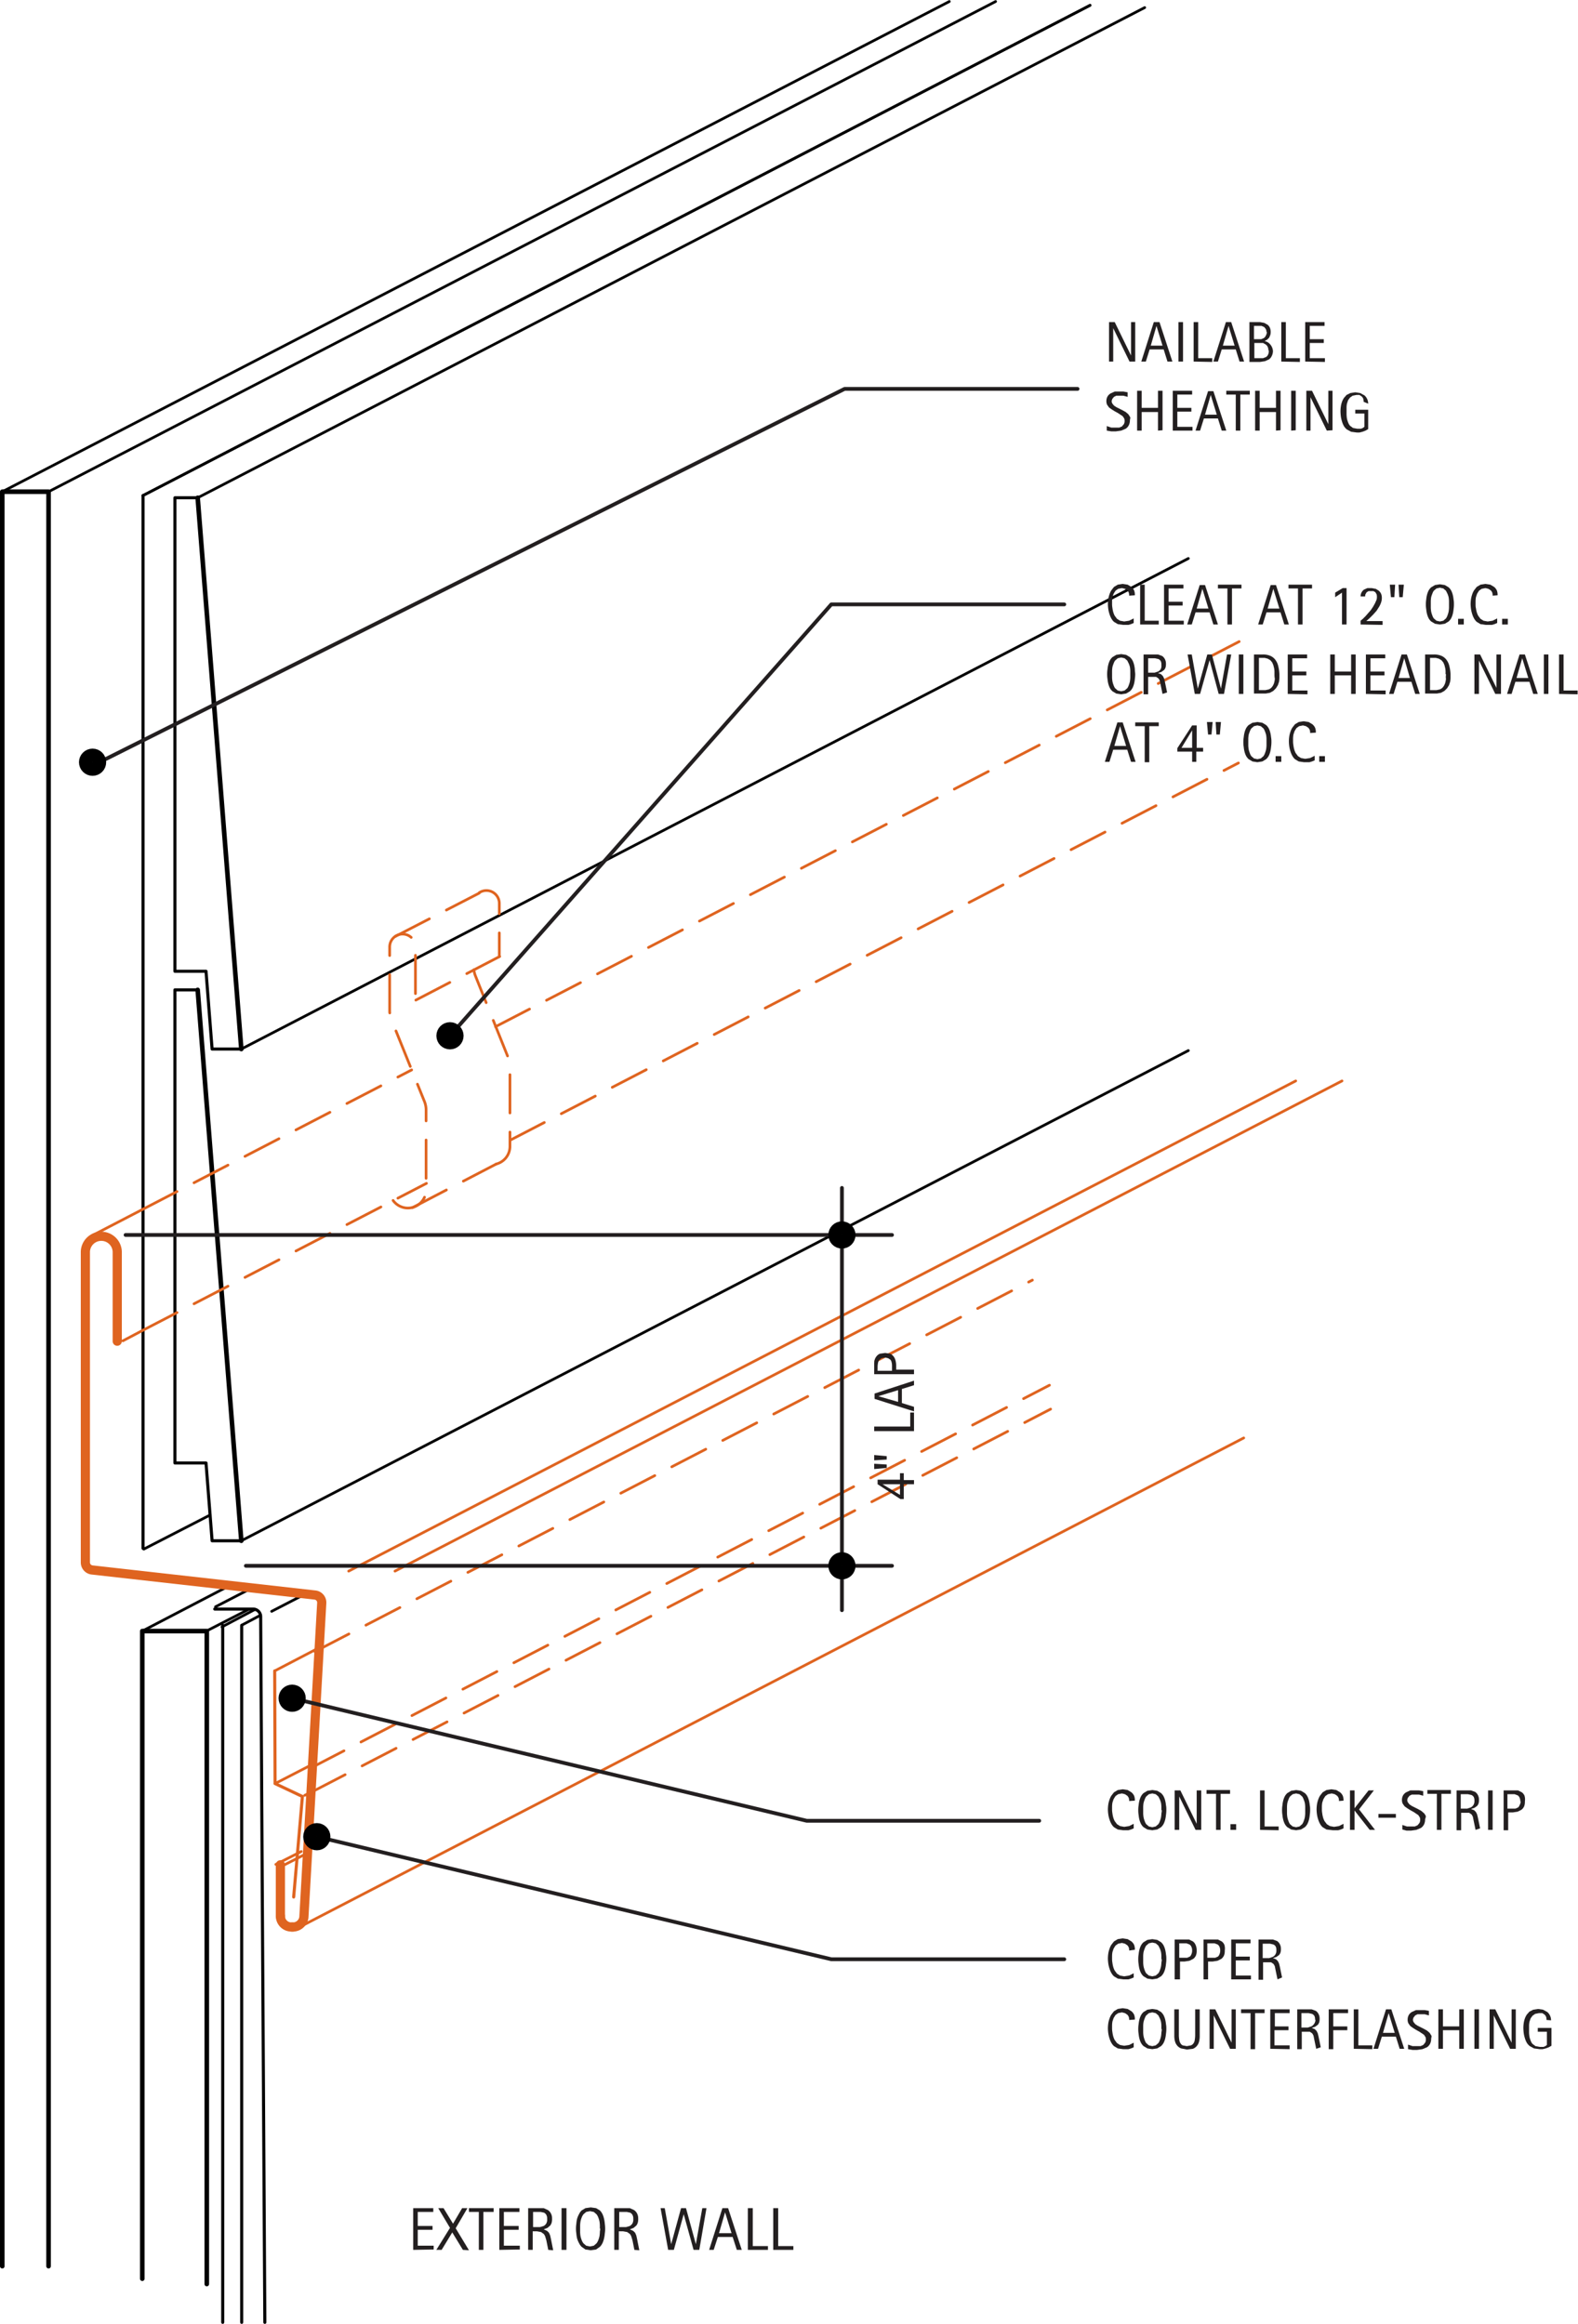 <svg xmlns="http://www.w3.org/2000/svg" viewBox="0 0 415.9 612.5"><defs><style>.\32 46dc489-fe4c-46b2-ac6d-80282bc48c16,.\33 074a427-fd9e-4e32-8ce5-15192bab500a,.\34 c339e20-aaf9-4188-b00e-02a5943ce301,.\34 efe7978-b053-4296-a97d-a6781bba81ab,.\35 b3abaf0-b564-4e33-ae74-bc5a5b73bfc6,.\36 cd4d017-7685-42ee-b84a-f5752926a9af,.\38 c2beb89-b235-4615-b2d3-731267205c30,.c8bf113d-b87b-4b56-a2a5-7b246b5530bc,.fd7f48c2-91b9-42e4-a30b-6ab5aeec8f89{fill:none;stroke-linecap:round;stroke-linejoin:round;}.\32 46dc489-fe4c-46b2-ac6d-80282bc48c16,.\36 cd4d017-7685-42ee-b84a-f5752926a9af,.c8bf113d-b87b-4b56-a2a5-7b246b5530bc,.fd7f48c2-91b9-42e4-a30b-6ab5aeec8f89{stroke:#000;}.fd7f48c2-91b9-42e4-a30b-6ab5aeec8f89{stroke-width:1.21px;}.\34 efe7978-b053-4296-a97d-a6781bba81ab,.c8bf113d-b87b-4b56-a2a5-7b246b5530bc{stroke-width:0.81px;}.\33 074a427-fd9e-4e32-8ce5-15192bab500a,.\35 b3abaf0-b564-4e33-ae74-bc5a5b73bfc6,.\36 cd4d017-7685-42ee-b84a-f5752926a9af{stroke-width:0.71px;}.\33 074a427-fd9e-4e32-8ce5-15192bab500a,.\34 efe7978-b053-4296-a97d-a6781bba81ab,.\35 b3abaf0-b564-4e33-ae74-bc5a5b73bfc6,.\38 c2beb89-b235-4615-b2d3-731267205c30{stroke:#df6420;}.\33 074a427-fd9e-4e32-8ce5-15192bab500a{stroke-dasharray:10.09 5.04;}.\38 c2beb89-b235-4615-b2d3-731267205c30{stroke-width:2.42px;}.\34 c339e20-aaf9-4188-b00e-02a5943ce301{stroke:#231f20;}.f99e6b7f-6ecf-4371-b50d-a5eb60f2ac86{fill:#231f20;}.\32 46dc489-fe4c-46b2-ac6d-80282bc48c16{stroke-width:3.57px;}</style></defs><title>flashing-counter.A.typical-methods-3</title><g id="37df1472-22e1-4842-a55d-2b65b707a942" data-name="BASE-OTHER"><g id="97e52152-76e0-498f-b4f4-a7883040c52f" data-name="LWPOLYLINE"><line class="fd7f48c2-91b9-42e4-a30b-6ab5aeec8f89" x1="63.6" y1="276.5" x2="52.1" y2="131.2"/></g><g id="c519c5b2-f571-4cf1-93b5-45d1c5acf403" data-name="LWPOLYLINE"><line class="fd7f48c2-91b9-42e4-a30b-6ab5aeec8f89" x1="63.6" y1="406.1" x2="52.1" y2="260.9"/></g><g id="8791f0fc-960c-4d9f-9625-596b79fdf7ed" data-name="LWPOLYLINE"><line class="c8bf113d-b87b-4b56-a2a5-7b246b5530bc" x1="37.7" y1="130.6" x2="37.7" y2="408.1"/></g><g id="d142c02d-b66f-42ff-8847-36e482e44eca" data-name="LWPOLYLINE"><path class="c8bf113d-b87b-4b56-a2a5-7b246b5530bc" d="M225,423.9h10.1a2,2,0,0,1,2,2l1.1,186" transform="translate(-168.4 0.2)"/></g><g id="86b13971-39ce-4d6d-8adc-b21ec5cab86f" data-name="LWPOLYLINE"><line class="c8bf113d-b87b-4b56-a2a5-7b246b5530bc" x1="63.7" y1="428.4" x2="63.7" y2="612.1"/></g><g id="97dce425-8b09-4c6b-8632-78b87fec2d60" data-name="LWPOLYLINE"><line class="c8bf113d-b87b-4b56-a2a5-7b246b5530bc" x1="58.7" y1="428.4" x2="58.7" y2="612.1"/></g><g id="f305923a-ecc4-4636-86ee-bef033106130" data-name="LWPOLYLINE"><polyline class="fd7f48c2-91b9-42e4-a30b-6ab5aeec8f89" points="54.5 602 54.5 429.9 37.5 429.9 37.5 600.6"/></g><g id="0d72bfbe-ae6f-4cfd-831e-5bdaec06d4a0" data-name="LWPOLYLINE"><polyline class="fd7f48c2-91b9-42e4-a30b-6ab5aeec8f89" points="12.8 597.3 12.8 129.6 0.6 129.6 0.6 597.3"/></g><g id="9647fa95-df49-4256-acc8-1df4c14ac995" data-name="LWPOLYLINE"><polyline class="c8bf113d-b87b-4b56-a2a5-7b246b5530bc" points="52.1 131.2 46.1 131.2 46.1 256 54.3 256 55.9 276.5 63.6 276.5"/></g><g id="4031a3fc-9cff-4c32-898c-0227a8130b90" data-name="LWPOLYLINE"><polyline class="c8bf113d-b87b-4b56-a2a5-7b246b5530bc" points="52.1 260.9 46.1 260.9 46.1 385.6 54.3 385.6 55.9 406.1 63.6 406.1"/></g></g><g id="8036f2c7-25f0-40c9-9672-7c08d7654c1f" data-name="AXON-OTHER"><g id="7ae1022a-9417-47a8-b355-33251fab6dc3" data-name="LINE"><line class="6cd4d017-7685-42ee-b84a-f5752926a9af" x1="12.8" y1="129.6" x2="262.4" y2="0.4"/></g><g id="6060ab52-bb5b-421d-b40f-b179862c5c66" data-name="LINE"><line class="6cd4d017-7685-42ee-b84a-f5752926a9af" x1="37.7" y1="130.6" x2="287.3" y2="1.4"/></g><g id="e897b112-646d-49d8-a0a6-f5d3a4eaa635" data-name="LINE"><line class="6cd4d017-7685-42ee-b84a-f5752926a9af" x1="52.1" y1="131.2" x2="301.7" y2="2"/></g><g id="8c41f2d4-6f3f-4229-a225-38cc1ce7fa42" data-name="LINE"><line class="6cd4d017-7685-42ee-b84a-f5752926a9af" x1="37.7" y1="130.6" x2="287.3" y2="1.4"/></g><g id="56f8cc7f-61ed-4ba7-8f03-31d583e445ef" data-name="LINE"><line class="6cd4d017-7685-42ee-b84a-f5752926a9af" x1="63.6" y1="276.5" x2="313.2" y2="147.2"/></g><g id="2e069be3-14b5-446b-ae88-0534e2e164bd" data-name="LINE"><line class="6cd4d017-7685-42ee-b84a-f5752926a9af" x1="63.6" y1="406.1" x2="313.2" y2="276.9"/></g><g id="f9042960-d6c1-42f7-b5a9-bdc7d69da076" data-name="LINE"><line class="6cd4d017-7685-42ee-b84a-f5752926a9af" x1="54.4" y1="429.9" x2="65.5" y2="424.2"/></g><g id="007fe704-1f2c-45b2-b8b2-fff296055ba9" data-name="LINE"><line class="6cd4d017-7685-42ee-b84a-f5752926a9af" x1="37.5" y1="429.9" x2="61.3" y2="417.5"/></g><g id="53b24621-1513-48b2-ac38-e11a2d1e6db8" data-name="LINE"><line class="6cd4d017-7685-42ee-b84a-f5752926a9af" x1="58.5" y1="428.8" x2="67.2" y2="424.2"/></g><g id="1ab12c9d-3466-49a3-ad92-6ecd0bcca5a2" data-name="LINE"><line class="6cd4d017-7685-42ee-b84a-f5752926a9af" x1="63.8" y1="428.3" x2="68.7" y2="425.7"/></g><g id="5f7d0262-5941-4e72-af2e-6c705153a91c" data-name="LINE"><line class="6cd4d017-7685-42ee-b84a-f5752926a9af" x1="71.6" y1="424.7" x2="80.5" y2="420.1"/></g><g id="85099de7-712c-4ff0-8706-e195f885a815" data-name="LINE"><line class="6cd4d017-7685-42ee-b84a-f5752926a9af" x1="37.9" y1="408.3" x2="55.4" y2="399.3"/></g><g id="bd17d046-f080-428c-ad15-a6b3f811317c" data-name="LINE"><line class="6cd4d017-7685-42ee-b84a-f5752926a9af" x1="56.8" y1="423.5" x2="65.7" y2="418.9"/></g><g id="896e8091-af74-45d7-9f14-b3800cf37e12" data-name="LINE"><line class="6cd4d017-7685-42ee-b84a-f5752926a9af" x1="0.6" y1="129.6" x2="250.2" y2="0.4"/></g></g><g id="6f2b27d7-2bda-47a8-923a-23f62f10d191" data-name="AXON-COPPER"><g id="fa640159-6c34-48d2-84c7-1e0d42861acc" data-name="LINE"><line class="5b3abaf0-b564-4e33-ae74-bc5a5b73bfc6" x1="24.4" y1="325.6" x2="37.7" y2="318.7"/></g><g id="f7a8124c-f66d-40dd-b602-79e9967b36fa" data-name="LINE"><line class="5b3abaf0-b564-4e33-ae74-bc5a5b73bfc6" x1="91.9" y1="414.1" x2="341.5" y2="284.9"/></g><g id="e87d4c67-c3ca-494a-a362-7227ac486c40" data-name="LINE"><line class="5b3abaf0-b564-4e33-ae74-bc5a5b73bfc6" x1="104.1" y1="414.1" x2="353.7" y2="284.9"/></g><g id="6b96ddd9-e82c-4b0c-a105-d8dcb017252f" data-name="LINE"><line class="5b3abaf0-b564-4e33-ae74-bc5a5b73bfc6" x1="78.2" y1="508.3" x2="327.8" y2="379"/></g><g id="b1a5f86f-d8e1-426b-9cd1-8eb3b057c4f9" data-name="LINE"><line class="5b3abaf0-b564-4e33-ae74-bc5a5b73bfc6" x1="72.7" y1="491.4" x2="79.4" y2="488"/></g><g id="3ad8620b-7179-4f9b-8daf-e6f84b68fb6e" data-name="LINE"><line class="5b3abaf0-b564-4e33-ae74-bc5a5b73bfc6" x1="32.4" y1="353.4" x2="37.7" y2="350.6"/></g><g id="ec61ee50-023e-4e8e-8651-25dbc36a99da" data-name="LINE"><line class="5b3abaf0-b564-4e33-ae74-bc5a5b73bfc6" x1="75" y1="491.5" x2="80.3" y2="488.8"/></g><g id="78d4fe42-b219-4935-ae32-603e4379d1c8" data-name="LINE"><line class="3074a427-fd9e-4e32-8ce5-15192bab500a" x1="37.7" y1="318.7" x2="108.5" y2="282"/></g><g id="e29f4dd5-1cef-4ced-ad3f-65a8346acb87" data-name="LINE"><line class="3074a427-fd9e-4e32-8ce5-15192bab500a" x1="37.7" y1="350.6" x2="112.4" y2="311.9"/></g><g id="a79c8be9-24c2-4834-b42a-307a1e380dcd" data-name="LINE"><line class="3074a427-fd9e-4e32-8ce5-15192bab500a" x1="109.6" y1="263.6" x2="131.7" y2="252.1"/></g><g id="333862a2-3456-4e30-b0bb-2794f6770be3" data-name="LINE"><line class="3074a427-fd9e-4e32-8ce5-15192bab500a" x1="108.7" y1="318.3" x2="130.8" y2="306.8"/></g><g id="07430536-b928-4677-a08b-941ef7504fa2" data-name="LINE"><line class="3074a427-fd9e-4e32-8ce5-15192bab500a" x1="104.2" y1="246.8" x2="126.3" y2="235.4"/></g><g id="afd3023e-9c9b-491d-9acb-4b2e5edd1c29" data-name="LWPOLYLINE"><path class="3074a427-fd9e-4e32-8ce5-15192bab500a" d="M299.2,306.6a4.8,4.8,0,0,0,3.6-4.7V281a6.1,6.1,0,0,0-.4-2.3L293.7,257a6.1,6.1,0,0,1-.4-1.6" transform="translate(-168.4 0.2)"/></g><g id="333e7a41-2228-47f5-8b42-fe537367fe65" data-name="LWPOLYLINE"><path class="3074a427-fd9e-4e32-8ce5-15192bab500a" d="M294.7,235.1A3.4,3.4,0,0,1,300,238v13.9" transform="translate(-168.4 0.2)"/></g><g id="21bc9a25-9537-46f0-baeb-bc79c7776e11" data-name="LWPOLYLINE"><path class="3074a427-fd9e-4e32-8ce5-15192bab500a" d="M272,316.2a4.8,4.8,0,0,0,8.7-2.9V292.5a6.1,6.1,0,0,0-.4-2.3l-8.8-21.8a6.1,6.1,0,0,1-.4-2.3V249.4a3.4,3.4,0,1,1,6.8,0v13.9" transform="translate(-168.4 0.2)"/></g><g id="b7b28157-91c7-439a-8636-ced33c6f21dd" data-name="LINE"><line class="3074a427-fd9e-4e32-8ce5-15192bab500a" x1="134.5" y1="300.5" x2="326.4" y2="201.1"/></g><g id="61ec510f-57cd-4436-98d3-edd6365234df" data-name="LINE"><line class="3074a427-fd9e-4e32-8ce5-15192bab500a" x1="130.6" y1="270.6" x2="326.6" y2="169.1"/></g><g id="3474758a-96fb-419d-80a4-3bcccedfb81f" data-name="LINE"><line class="5b3abaf0-b564-4e33-ae74-bc5a5b73bfc6" x1="72.5" y1="470.1" x2="82.4" y2="465"/></g><g id="5c72003f-acc7-41e7-8898-9c68f3090c0b" data-name="LINE"><line class="5b3abaf0-b564-4e33-ae74-bc5a5b73bfc6" x1="72.4" y1="440.4" x2="84.1" y2="434.3"/></g><g id="c0dbb6cd-1477-4af1-bcd9-7f5ec46d1982" data-name="LINE"><line class="5b3abaf0-b564-4e33-ae74-bc5a5b73bfc6" x1="80.3" y1="473.2" x2="82" y2="472.4"/></g><g id="ad0d45fa-448d-478d-9572-29d921796659" data-name="LINE"><line class="3074a427-fd9e-4e32-8ce5-15192bab500a" x1="83" y1="435.3" x2="272.1" y2="337.4"/></g><g id="11c74588-a342-4e38-8804-171313830e7d" data-name="LINE"><line class="3074a427-fd9e-4e32-8ce5-15192bab500a" x1="82" y1="472.4" x2="276.9" y2="371.4"/></g><g id="a2d46981-d20c-41d4-aa9d-885b548ebe5b" data-name="LINE"><line class="3074a427-fd9e-4e32-8ce5-15192bab500a" x1="81.7" y1="466.1" x2="276.6" y2="365.1"/></g></g><g id="b5c6e2da-d381-4225-97fa-76e4d92997e7" data-name="BASE-COPPER"><g id="350fc5b8-cefa-4081-999b-4af4ba1a7efc" data-name="LWPOLYLINE"><polyline class="4efe7978-b053-4296-a97d-a6781bba81ab" points="72.4 440.4 72.5 470.1 79.7 473.5 77.4 500"/></g><g id="b8b4e212-a2eb-46ac-a3a9-dbcb637fbf01" data-name="LWPOLYLINE"><path class="8c2beb89-b235-4615-b2d3-731267205c30" d="M199.3,353.3V330a4.2,4.2,0,0,0-8.4-.3v81.9a2,2,0,0,0,1.8,2l58.7,6.6a2,2,0,0,1,1.8,2.1L248.5,505a2.9,2.9,0,0,1-2.9,2.7" transform="translate(-168.4 0.2)"/></g><g id="edc18508-f6fd-4376-b651-f70cea50c123" data-name="LWPOLYLINE"><line class="8c2beb89-b235-4615-b2d3-731267205c30" x1="77.2" y1="507.9" x2="76.9" y2="507.9"/></g><g id="42b35192-ff4e-405c-875e-b3d0214dada5" data-name="LWPOLYLINE"><path class="8c2beb89-b235-4615-b2d3-731267205c30" d="M242.3,504.8a2.9,2.9,0,0,0,2.9,2.9" transform="translate(-168.4 0.2)"/></g><g id="0104b017-d05b-413b-9294-cad92f68df2a" data-name="LWPOLYLINE"><line class="8c2beb89-b235-4615-b2d3-731267205c30" x1="73.9" y1="505.1" x2="73.9" y2="491.5"/></g></g><g id="ea1bef93-7461-4b6d-be4e-09708ca8c2d6" data-name="CDATEXT"><g id="8600791c-2356-4b3a-afd6-7816ea2273f8" data-name="LWPOLYLINE"><polyline class="4c339e20-aaf9-4188-b00e-02a5943ce301" points="280.5 516.4 219.1 516.4 83.5 484.1"/></g><g id="4e1cbcd6-77e0-49c0-8ba9-0e94f6c30e40" data-name="LINE"><line class="4c339e20-aaf9-4188-b00e-02a5943ce301" x1="64.8" y1="412.7" x2="235.1" y2="412.7"/></g><g id="69a0c46e-9632-4e71-a1d4-02a51b52de22" data-name="LINE"><line class="4c339e20-aaf9-4188-b00e-02a5943ce301" x1="33.1" y1="325.5" x2="235.1" y2="325.5"/></g><g id="8026c643-e1d2-4e3d-924f-bc13fca6ec7c" data-name="LINE"><line class="4c339e20-aaf9-4188-b00e-02a5943ce301" x1="221.9" y1="313.1" x2="221.9" y2="424.4"/></g><g id="d963e720-972d-4570-bbb2-a5978ef11ee2" data-name="TEXT"><path class="f99e6b7f-6ecf-4371-b50d-a5eb60f2ac86" d="M406.6,389.9h2.7V391h-2.7v3.9h-.9l-6-3.9v-1.2h5.9v-1.7h1ZM401,391h0l4.6,2.8V391Z" transform="translate(-168.4 0.2)"/><path class="f99e6b7f-6ecf-4371-b50d-a5eb60f2ac86" d="M402.1,383.6v.9l-3.3.2v-1.4Zm0,2.2v.9l-3.3.3v-1.4Z" transform="translate(-168.4 0.2)"/><path class="f99e6b7f-6ecf-4371-b50d-a5eb60f2ac86" d="M409.3,377H398.8v-1.2h9.5v-3.7h1Z" transform="translate(-168.4 0.2)"/><path class="f99e6b7f-6ecf-4371-b50d-a5eb60f2ac86" d="M409.3,364.9l-3.2,1v3.7l3.2,1v1.2l-10.4-3.3v-1.4l10.4-3.4Zm-9.4,2.9h0l5.2,1.5v-3.1Z" transform="translate(-168.4 0.2)"/><path class="f99e6b7f-6ecf-4371-b50d-a5eb60f2ac86" d="M401.7,356.4l1.3.2a2.3,2.3,0,0,1,.9.7,2.8,2.8,0,0,1,.5,1,5.3,5.3,0,0,1,.2,1.3v1.2h4.7v1.2H398.8v-2.4a5.6,5.6,0,0,1,.1-1.3,2.8,2.8,0,0,1,.5-1,2.2,2.2,0,0,1,.9-.7Zm0,1.2-1,.2-.6.5a2,2,0,0,0-.3.8,5.7,5.7,0,0,0-.1,1v1h3.8v-1.3a3.4,3.4,0,0,0-.1-.9,1.7,1.7,0,0,0-.3-.7l-.6-.4Z" transform="translate(-168.4 0.2)"/></g><g id="15140039-2f9d-44e9-8afb-4df2d69eedb7" data-name="LWPOLYLINE"><polyline class="4c339e20-aaf9-4188-b00e-02a5943ce301" points="280.5 159.3 219.1 159.3 118.6 273"/></g><g id="dd791c17-ea9e-4692-b18c-bf562d32e872" data-name="TEXT"><path class="f99e6b7f-6ecf-4371-b50d-a5eb60f2ac86" d="M466,532.2a2.5,2.5,0,0,0-.1-.8,1.9,1.9,0,0,0-.4-.6l-.6-.4-.8-.2-1,.2-.7.5-.5.8-.3.9a7.3,7.3,0,0,0-.1,1q0,.5,0,.9t.1,1a7,7,0,0,0,.2,1,4.9,4.9,0,0,0,.4,1l.6.8.8.5,1.1.2,1.3-.2,1.2-.6v1.2l-.7.3-.7.2h-1.4l-1.4-.2-1-.6a3.6,3.6,0,0,1-.7-.9,6,6,0,0,1-.5-1.2,7.8,7.8,0,0,1-.3-1.3,10.9,10.9,0,0,1-.1-1.3,10.3,10.3,0,0,1,.1-1.3,6.7,6.7,0,0,1,.3-1.2,5.1,5.1,0,0,1,.5-1.1l.7-.9,1-.6,1.3-.2,1.3.2,1,.6a2.7,2.7,0,0,1,.7.9,3.1,3.1,0,0,1,.2,1.3Z" transform="translate(-168.4 0.2)"/><path class="f99e6b7f-6ecf-4371-b50d-a5eb60f2ac86" d="M475.8,534.6q0,.6-.1,1.3a8,8,0,0,1-.2,1.2,5.6,5.6,0,0,1-.4,1.1,3.3,3.3,0,0,1-.7.9l-1,.6-1.3.2-1.3-.2-1-.6a3.3,3.3,0,0,1-.7-.9,5.7,5.7,0,0,1-.4-1.1,7.8,7.8,0,0,1-.2-1.2q-.1-.6-.1-1.3t.1-1.3a7.7,7.7,0,0,1,.2-1.2,5.6,5.6,0,0,1,.4-1.1,3.3,3.3,0,0,1,.7-.9l1-.6,1.3-.2,1.3.2,1,.6a3.3,3.3,0,0,1,.7.9,5.5,5.5,0,0,1,.4,1.1,7.9,7.9,0,0,1,.2,1.2C475.8,533.8,475.8,534.2,475.8,534.6Zm-1.3,0q0-.4,0-.9a7.6,7.6,0,0,0-.1-1,5.9,5.9,0,0,0-.3-.9l-.4-.8-.7-.6-.9-.2-.9.2-.7.6a2.9,2.9,0,0,0-.4.8,6,6,0,0,0-.3.9,7.8,7.8,0,0,0-.1,1q0,.5,0,.9t0,.9a8,8,0,0,0,.1,1,6.2,6.2,0,0,0,.3,1,3,3,0,0,0,.4.8l.7.6.9.2.9-.2.7-.6a3.1,3.1,0,0,0,.4-.8,6.1,6.1,0,0,0,.3-1,8,8,0,0,0,.1-1Q474.6,535,474.6,534.6Z" transform="translate(-168.4 0.2)"/><path class="f99e6b7f-6ecf-4371-b50d-a5eb60f2ac86" d="M484.4,538a2.7,2.7,0,0,1-.6,1.1,2.5,2.5,0,0,1-1,.7l-1.6.2-1.5-.3a2.5,2.5,0,0,1-1-.7,2.9,2.9,0,0,1-.6-1.1,5.5,5.5,0,0,1-.2-1.4v-7.1h1.2v6.9a8.2,8.2,0,0,0,.1,1.1,2.4,2.4,0,0,0,.3.9,1.5,1.5,0,0,0,.6.6l1.1.2,1.1-.2a1.6,1.6,0,0,0,.7-.6,2.1,2.1,0,0,0,.3-.9,8.7,8.7,0,0,0,.1-1.1v-6.9h1.2v7.1A5.7,5.7,0,0,1,484.4,538Z" transform="translate(-168.4 0.2)"/><path class="f99e6b7f-6ecf-4371-b50d-a5eb60f2ac86" d="M492.6,539.8l-4.3-8.8h0v8.8h-1.1V529.4h1.5l4.3,8.8h0v-8.8h1.1v10.4Z" transform="translate(-168.4 0.2)"/><path class="f99e6b7f-6ecf-4371-b50d-a5eb60f2ac86" d="M499.2,530.4v9.5h-1.2v-9.5h-2.5v-1h6.2v1Z" transform="translate(-168.4 0.2)"/><path class="f99e6b7f-6ecf-4371-b50d-a5eb60f2ac86" d="M503.2,539.8V529.4h5.1v1h-3.9v3.5H508v1h-3.7v4h4v1Z" transform="translate(-168.4 0.2)"/><path class="f99e6b7f-6ecf-4371-b50d-a5eb60f2ac86" d="M515.3,539.8l-.5-2.4-.2-1a2.1,2.1,0,0,0-.4-.7l-.6-.4h-2.1v4.6h-1.2V529.4h3.8l1.1.4a2.3,2.3,0,0,1,.7.8,2.5,2.5,0,0,1,.3,1.2,3.4,3.4,0,0,1-.1,1,2.1,2.1,0,0,1-.4.7l-.7.5-.9.3h0l.8.3.5.5.3.6.2.8.6,2.9Zm-.3-7.7a1.9,1.9,0,0,0-.2-1,1.4,1.4,0,0,0-.6-.5l-.9-.2h-1.9v3.8h1.7l.9-.3a1.8,1.8,0,0,0,.7-.6A1.9,1.9,0,0,0,515.1,532.2Z" transform="translate(-168.4 0.2)"/><path class="f99e6b7f-6ecf-4371-b50d-a5eb60f2ac86" d="M519.8,530.4v3.5h3.7v1h-3.7v5h-1.2V529.4h5.1v1Z" transform="translate(-168.4 0.2)"/><path class="f99e6b7f-6ecf-4371-b50d-a5eb60f2ac86" d="M525.2,539.8V529.4h1.2v9.5h3.7v1Z" transform="translate(-168.4 0.2)"/><path class="f99e6b7f-6ecf-4371-b50d-a5eb60f2ac86" d="M537.3,539.8l-1-3.2h-3.7l-1,3.2h-1.2l3.3-10.4h1.4l3.4,10.4Zm-2.9-9.4h0l-1.5,5.2h3.1Z" transform="translate(-168.4 0.2)"/><path class="f99e6b7f-6ecf-4371-b50d-a5eb60f2ac86" d="M545.6,537.1a2.9,2.9,0,0,1-.3,1.4,2.5,2.5,0,0,1-.8.9l-1.2.5-1.4.2h-1.2l-1.2-.2v-1.2l1.2.4h2.1l.7-.3.5-.6a1.6,1.6,0,0,0,.2-.8,1.8,1.8,0,0,0-.1-.7l-.4-.6-.6-.4-.6-.4-.9-.5-.8-.5-.7-.5-.5-.7a2.3,2.3,0,0,1-.2-1,2.5,2.5,0,0,1,.3-1.2,2.4,2.4,0,0,1,.8-.8l1.1-.5h2.3l1.1.2v1.2l-1.1-.3h-1.9l-.6.3-.4.5a1.5,1.5,0,0,0-.2.7,1.2,1.2,0,0,0,.2.6l.4.5.6.4.6.3,1,.5.9.5.7.6.5.8A2.7,2.7,0,0,1,545.6,537.1Z" transform="translate(-168.4 0.2)"/><path class="f99e6b7f-6ecf-4371-b50d-a5eb60f2ac86" d="M553,539.8v-4.9h-4.3v4.9h-1.2V529.4h1.2v4.5H553v-4.5h1.2v10.4Z" transform="translate(-168.4 0.2)"/><path class="f99e6b7f-6ecf-4371-b50d-a5eb60f2ac86" d="M557,539.8V529.4h1.2v10.4Z" transform="translate(-168.4 0.2)"/><path class="f99e6b7f-6ecf-4371-b50d-a5eb60f2ac86" d="M566.4,539.8l-4.3-8.8h0v8.8H561V529.4h1.5l4.3,8.8h0v-8.8h1.1v10.4Z" transform="translate(-168.4 0.2)"/><path class="f99e6b7f-6ecf-4371-b50d-a5eb60f2ac86" d="M576,532.2a2.4,2.4,0,0,0-.1-.8,1.8,1.8,0,0,0-.4-.6l-.6-.4H574l-1,.2-.7.5-.5.7-.3.9a6.3,6.3,0,0,0-.1.9q0,.5,0,.9c0,.3,0,.7,0,1a8.2,8.2,0,0,0,.1,1.1,5.8,5.8,0,0,0,.3,1,3,3,0,0,0,.5.9l.8.6,1.1.2h1l.5-.2.4-.3v-3.5h-2.4v-1h3.6V539l-.7.4-.8.3-.8.2h-.8l-1.5-.2-1.1-.6a3.4,3.4,0,0,1-.8-.9,5.5,5.5,0,0,1-.5-1.2,7.9,7.9,0,0,1-.3-1.3,13.3,13.3,0,0,1-.1-1.4,9.2,9.2,0,0,1,.1-1.3,6.3,6.3,0,0,1,.3-1.2,5,5,0,0,1,.5-1l.7-.8,1-.5,1.3-.2,1.3.2,1.1.6a2.8,2.8,0,0,1,.7.9,3,3,0,0,1,.3,1.3Z" transform="translate(-168.4 0.2)"/></g><g id="209d8960-e055-4c40-beac-74b0510f91b6" data-name="TEXT"><path class="f99e6b7f-6ecf-4371-b50d-a5eb60f2ac86" d="M466,513.9a2.5,2.5,0,0,0-.1-.8,1.9,1.9,0,0,0-.4-.6l-.6-.4-.8-.2-1,.2-.7.5-.5.8-.3.9a7.3,7.3,0,0,0-.1,1q0,.5,0,.9t.1,1a7,7,0,0,0,.2,1,4.9,4.9,0,0,0,.4,1l.6.8.8.5,1.1.2,1.3-.2,1.2-.6V521l-.7.3-.7.2h-1.4l-1.4-.2-1-.6a3.6,3.6,0,0,1-.7-.9,6,6,0,0,1-.5-1.2,7.8,7.8,0,0,1-.3-1.3,10.9,10.9,0,0,1-.1-1.3,10.3,10.3,0,0,1,.1-1.3,6.7,6.7,0,0,1,.3-1.2,5.1,5.1,0,0,1,.5-1.1l.7-.9,1-.6,1.3-.2,1.3.2,1,.6a2.7,2.7,0,0,1,.7.9,3.1,3.1,0,0,1,.2,1.3Z" transform="translate(-168.4 0.2)"/><path class="f99e6b7f-6ecf-4371-b50d-a5eb60f2ac86" d="M475.8,516.2q0,.6-.1,1.3a8,8,0,0,1-.2,1.2,5.6,5.6,0,0,1-.4,1.1,3.3,3.3,0,0,1-.7.9l-1,.6-1.3.2-1.3-.2-1-.6a3.3,3.3,0,0,1-.7-.9,5.7,5.7,0,0,1-.4-1.1,7.8,7.8,0,0,1-.2-1.2q-.1-.6-.1-1.3t.1-1.3a7.7,7.7,0,0,1,.2-1.2,5.6,5.6,0,0,1,.4-1.1,3.3,3.3,0,0,1,.7-.9l1-.6,1.3-.2,1.3.2,1,.6a3.3,3.3,0,0,1,.7.9,5.5,5.5,0,0,1,.4,1.1,7.9,7.9,0,0,1,.2,1.2C475.8,515.4,475.8,515.8,475.8,516.2Zm-1.3,0q0-.4,0-.9a7.6,7.6,0,0,0-.1-1,5.9,5.9,0,0,0-.3-.9l-.4-.8-.7-.6-.9-.2-.9.2-.7.6a2.9,2.9,0,0,0-.4.8,6,6,0,0,0-.3.9,7.8,7.8,0,0,0-.1,1q0,.5,0,.9t0,.9a8,8,0,0,0,.1,1,6.2,6.2,0,0,0,.3,1,3,3,0,0,0,.4.8l.7.6.9.2.9-.2.7-.6a3.1,3.1,0,0,0,.4-.8,6.1,6.1,0,0,0,.3-1,8,8,0,0,0,.1-1Q474.6,516.6,474.6,516.2Z" transform="translate(-168.4 0.2)"/><path class="f99e6b7f-6ecf-4371-b50d-a5eb60f2ac86" d="M483.8,513.9a3.2,3.2,0,0,1-.2,1.3,2.3,2.3,0,0,1-.7.9l-1,.5-1.3.2h-1.2v4.7H478V511h3.8l1,.5a2.2,2.2,0,0,1,.7.9A3.4,3.4,0,0,1,483.8,513.9Zm-1.2,0a2.3,2.3,0,0,0-.2-1,1.4,1.4,0,0,0-.5-.6l-.8-.3h-1.9v3.8h2.1l.7-.3a1.5,1.5,0,0,0,.4-.6A2.3,2.3,0,0,0,482.6,513.9Z" transform="translate(-168.4 0.2)"/><path class="f99e6b7f-6ecf-4371-b50d-a5eb60f2ac86" d="M491.2,513.9a3.2,3.2,0,0,1-.2,1.3,2.3,2.3,0,0,1-.7.9l-1,.5-1.3.2h-1.2v4.7h-1.2V511h3.8l1,.5a2.2,2.2,0,0,1,.7.9A3.4,3.4,0,0,1,491.2,513.9Zm-1.2,0a2.3,2.3,0,0,0-.2-1,1.4,1.4,0,0,0-.5-.6l-.8-.3h-1.9v3.8h2.1l.7-.3a1.5,1.5,0,0,0,.4-.6A2.3,2.3,0,0,0,490,513.9Z" transform="translate(-168.4 0.2)"/><path class="f99e6b7f-6ecf-4371-b50d-a5eb60f2ac86" d="M492.9,521.5V511H498v1h-3.9v3.5h3.7v1h-3.7v4h4v1Z" transform="translate(-168.4 0.2)"/><path class="f99e6b7f-6ecf-4371-b50d-a5eb60f2ac86" d="M505.1,521.5l-.5-2.4-.2-1a2.1,2.1,0,0,0-.4-.7l-.6-.4h-2.1v4.6h-1.2V511h3.8l1.1.4a2.3,2.3,0,0,1,.7.8,2.5,2.5,0,0,1,.3,1.2,3.4,3.4,0,0,1-.1,1,2.1,2.1,0,0,1-.4.7l-.7.5-.9.3h0l.8.3.5.5.3.6.2.8.6,2.9Zm-.3-7.7a1.9,1.9,0,0,0-.2-1,1.4,1.4,0,0,0-.6-.5l-.9-.2h-1.9v3.8h1.7l.9-.3a1.8,1.8,0,0,0,.7-.6A1.9,1.9,0,0,0,504.8,513.8Z" transform="translate(-168.4 0.2)"/></g><g id="0a6d431e-2fb6-4a38-9614-b173403db6a3" data-name="TEXT"><path class="f99e6b7f-6ecf-4371-b50d-a5eb60f2ac86" d="M467.6,177.5q0,.6-.1,1.3a8,8,0,0,1-.2,1.2,5.6,5.6,0,0,1-.4,1.1,3.3,3.3,0,0,1-.7.9l-1,.6-1.3.2-1.3-.2-1-.6a3.3,3.3,0,0,1-.7-.9,5.7,5.7,0,0,1-.4-1.1,7.8,7.8,0,0,1-.2-1.2q-.1-.6-.1-1.3t.1-1.3a7.7,7.7,0,0,1,.2-1.2,5.6,5.6,0,0,1,.4-1.1,3.3,3.3,0,0,1,.7-.9l1-.6,1.3-.2,1.3.2,1,.6a3.3,3.3,0,0,1,.7.9,5.5,5.5,0,0,1,.4,1.1,7.9,7.9,0,0,1,.2,1.2C467.5,176.7,467.6,177.1,467.6,177.5Zm-1.3,0q0-.4,0-.9a7.6,7.6,0,0,0-.1-1,5.9,5.9,0,0,0-.3-.9l-.4-.8-.7-.6-.9-.2-.9.2-.7.6a2.9,2.9,0,0,0-.4.8,6,6,0,0,0-.3.9,7.8,7.8,0,0,0-.1,1q0,.5,0,.9t0,.9a8,8,0,0,0,.1,1,6.2,6.2,0,0,0,.3,1,3,3,0,0,0,.4.8l.7.6.9.2.9-.2.7-.6a3.1,3.1,0,0,0,.4-.8,6.1,6.1,0,0,0,.3-1,8,8,0,0,0,.1-1Q466.3,177.9,466.3,177.5Z" transform="translate(-168.4 0.2)"/><path class="f99e6b7f-6ecf-4371-b50d-a5eb60f2ac86" d="M474.8,182.7l-.5-2.4-.2-1a2.1,2.1,0,0,0-.4-.7l-.6-.4H471v4.6h-1.2V172.3h3.8l1.1.4a2.3,2.3,0,0,1,.7.8,2.5,2.5,0,0,1,.3,1.2,3.4,3.4,0,0,1-.1,1,2.1,2.1,0,0,1-.4.7l-.7.5-.9.3h0l.8.3.5.5.3.6.2.8.6,2.9Zm-.3-7.7a1.9,1.9,0,0,0-.2-1,1.4,1.4,0,0,0-.6-.5l-.9-.2H471v3.8h1.7l.9-.3a1.8,1.8,0,0,0,.7-.6A1.9,1.9,0,0,0,474.5,175.1Z" transform="translate(-168.4 0.2)"/><path class="f99e6b7f-6ecf-4371-b50d-a5eb60f2ac86" d="M491,182.7h-1.4l-2.4-8.9h0l-2.5,8.9h-1.4l-1.9-10.4h1.1l1.6,9h0l2.5-9h1.2l2.4,9h0l1.6-9h1.1Z" transform="translate(-168.4 0.2)"/><path class="f99e6b7f-6ecf-4371-b50d-a5eb60f2ac86" d="M494.9,182.7V172.3h1.2v10.4Z" transform="translate(-168.4 0.2)"/><path class="f99e6b7f-6ecf-4371-b50d-a5eb60f2ac86" d="M505.6,177.5c0,.3,0,.7,0,1a7.9,7.9,0,0,1-.1,1l-.3.9-.5.8-.7.7-.9.5-1.1.2h-3.1V172.3h2.3a4.9,4.9,0,0,1,2.1.4,3.3,3.3,0,0,1,1.3,1.1,4.3,4.3,0,0,1,.7,1.6A10.4,10.4,0,0,1,505.6,177.5Zm-1.3,0c0-.2,0-.5,0-.8a7.5,7.5,0,0,0-.1-.8l-.2-.8-.3-.7-.5-.6-.7-.4-.8-.2h-1.5v8.5h1.7l.9-.2a2.1,2.1,0,0,0,.9-.7,3.3,3.3,0,0,0,.5-1,5.6,5.6,0,0,0,.2-1.1C504.3,178.2,504.3,177.9,504.3,177.5Z" transform="translate(-168.4 0.2)"/><path class="f99e6b7f-6ecf-4371-b50d-a5eb60f2ac86" d="M507.8,182.7V172.3h5.1v1H509v3.5h3.7v1H509v4h4v1Z" transform="translate(-168.4 0.2)"/><path class="f99e6b7f-6ecf-4371-b50d-a5eb60f2ac86" d="M524.5,182.7v-4.9h-4.3v4.9H519V172.3h1.2v4.5h4.3v-4.5h1.2v10.4Z" transform="translate(-168.4 0.2)"/><path class="f99e6b7f-6ecf-4371-b50d-a5eb60f2ac86" d="M528.4,182.7V172.3h5.1v1h-3.9v3.5h3.7v1h-3.7v4h4v1Z" transform="translate(-168.4 0.2)"/><path class="f99e6b7f-6ecf-4371-b50d-a5eb60f2ac86" d="M541.4,182.7l-1-3.2h-3.7l-1,3.2h-1.2l3.3-10.4h1.4l3.4,10.4Zm-2.9-9.4h0l-1.5,5.2H540Z" transform="translate(-168.4 0.2)"/><path class="f99e6b7f-6ecf-4371-b50d-a5eb60f2ac86" d="M550.7,177.5q0,.5,0,1a7.9,7.9,0,0,1-.1,1l-.3.9-.5.8-.7.7-.9.5-1.1.2h-3.1V172.3h2.3a4.9,4.9,0,0,1,2.1.4,3.3,3.3,0,0,1,1.3,1.1,4.3,4.3,0,0,1,.7,1.6A10.3,10.3,0,0,1,550.7,177.5Zm-1.3,0q0-.4,0-.8a7,7,0,0,0-.1-.8l-.2-.8-.3-.7-.5-.6-.7-.4-.8-.2h-1.5v8.5H547l.9-.2a2.1,2.1,0,0,0,.9-.7,3.4,3.4,0,0,0,.5-1,5.7,5.7,0,0,0,.2-1.1C549.4,178.2,549.5,177.9,549.5,177.5Z" transform="translate(-168.4 0.2)"/><path class="f99e6b7f-6ecf-4371-b50d-a5eb60f2ac86" d="M562.5,182.7l-4.3-8.8h0v8.8H557V172.3h1.5l4.3,8.8h0v-8.8H564v10.4Z" transform="translate(-168.4 0.2)"/><path class="f99e6b7f-6ecf-4371-b50d-a5eb60f2ac86" d="M572.5,182.7l-1-3.2h-3.7l-1,3.2h-1.2l3.3-10.4h1.4l3.4,10.4Zm-2.9-9.4h0l-1.5,5.2h3.1Z" transform="translate(-168.4 0.2)"/><path class="f99e6b7f-6ecf-4371-b50d-a5eb60f2ac86" d="M575.3,182.7V172.3h1.2v10.4Z" transform="translate(-168.4 0.2)"/><path class="f99e6b7f-6ecf-4371-b50d-a5eb60f2ac86" d="M579.3,182.7V172.3h1.2v9.5h3.7v1Z" transform="translate(-168.4 0.2)"/></g><g id="f1b6ea19-cefc-4283-b519-d5dc80610f51" data-name="TEXT"><path class="f99e6b7f-6ecf-4371-b50d-a5eb60f2ac86" d="M466.5,200.6l-1-3.2h-3.7l-1,3.2h-1.2l3.3-10.4h1.4l3.4,10.4Zm-2.9-9.4h0l-1.5,5.2h3.1Z" transform="translate(-168.4 0.2)"/><path class="f99e6b7f-6ecf-4371-b50d-a5eb60f2ac86" d="M471.3,191.2v9.5h-1.2v-9.5h-2.5v-1h6.2v1Z" transform="translate(-168.4 0.2)"/><path class="f99e6b7f-6ecf-4371-b50d-a5eb60f2ac86" d="M483.7,197.9v2.7h-1.1v-2.7h-3.9V197l3.9-6h1.2v5.9h1.7v1Zm-1.1-5.6h0l-2.8,4.6h2.8Z" transform="translate(-168.4 0.2)"/><path class="f99e6b7f-6ecf-4371-b50d-a5eb60f2ac86" d="M487.7,193.4h-.9l-.3-3.3H488Zm2.2,0h-.9l-.2-3.3h1.4Z" transform="translate(-168.4 0.2)"/><path class="f99e6b7f-6ecf-4371-b50d-a5eb60f2ac86" d="M503.5,195.4q0,.6-.1,1.3a8.1,8.1,0,0,1-.2,1.2,5.6,5.6,0,0,1-.4,1.1,3.3,3.3,0,0,1-.7.9l-1,.6-1.3.2-1.3-.2-1-.6a3.3,3.3,0,0,1-.7-.9,5.6,5.6,0,0,1-.4-1.1,7.7,7.7,0,0,1-.2-1.2q-.1-.6-.1-1.3t.1-1.3a7.6,7.6,0,0,1,.2-1.2,5.5,5.5,0,0,1,.4-1.1,3.3,3.3,0,0,1,.7-.9l1-.6,1.3-.2,1.3.2,1,.6a3.3,3.3,0,0,1,.7.9,5.5,5.5,0,0,1,.4,1.1,8,8,0,0,1,.2,1.2C503.5,194.6,503.5,195,503.5,195.4Zm-1.3,0q0-.4,0-.9a7.6,7.6,0,0,0-.1-1,6,6,0,0,0-.3-.9,3,3,0,0,0-.4-.8l-.7-.6-.9-.2-.9.2-.7.6a2.9,2.9,0,0,0-.4.8,5.9,5.9,0,0,0-.3.9,7.6,7.6,0,0,0-.1,1q0,.5,0,.9t0,.9a7.8,7.8,0,0,0,.1,1,6.1,6.1,0,0,0,.3,1,3,3,0,0,0,.4.8l.7.6.9.2.9-.2.7-.6a3.1,3.1,0,0,0,.4-.8,6.2,6.2,0,0,0,.3-1,8,8,0,0,0,.1-1Q502.2,195.8,502.2,195.4Z" transform="translate(-168.4 0.2)"/><path class="f99e6b7f-6ecf-4371-b50d-a5eb60f2ac86" d="M504.6,200.6v-1.5h1.5v1.5Z" transform="translate(-168.4 0.2)"/><path class="f99e6b7f-6ecf-4371-b50d-a5eb60f2ac86" d="M513.7,193a2.5,2.5,0,0,0-.1-.8,1.9,1.9,0,0,0-.4-.6l-.6-.4-.8-.2-1,.2-.7.5-.5.8-.3.9a7.3,7.3,0,0,0-.1,1q0,.5,0,.9t.1,1a7,7,0,0,0,.2,1,4.9,4.9,0,0,0,.4,1l.6.8.8.5,1.1.2,1.3-.2,1.2-.6v1.2l-.7.3-.7.2h-1.4l-1.4-.2-1-.6a3.6,3.6,0,0,1-.7-.9,6,6,0,0,1-.5-1.2,7.8,7.8,0,0,1-.3-1.3,10.9,10.9,0,0,1-.1-1.3,10.3,10.3,0,0,1,.1-1.3,6.7,6.7,0,0,1,.3-1.2,5.1,5.1,0,0,1,.5-1.1l.7-.9,1-.6,1.3-.2,1.3.2,1,.6a2.7,2.7,0,0,1,.7.9,3.1,3.1,0,0,1,.2,1.3Z" transform="translate(-168.4 0.2)"/><path class="f99e6b7f-6ecf-4371-b50d-a5eb60f2ac86" d="M516.1,200.6v-1.5h1.5v1.5Z" transform="translate(-168.4 0.2)"/></g><g id="875246a6-07e9-4505-b3a5-5e3151ef12ce" data-name="TEXT"><path class="f99e6b7f-6ecf-4371-b50d-a5eb60f2ac86" d="M466,156.8a2.5,2.5,0,0,0-.1-.8,1.9,1.9,0,0,0-.4-.6l-.6-.4-.8-.2-1,.2-.7.5-.5.8-.3.9a7.3,7.3,0,0,0-.1,1q0,.5,0,.9t.1,1a7,7,0,0,0,.2,1,4.9,4.9,0,0,0,.4,1l.6.8.8.5,1.1.2,1.3-.2,1.2-.6v1.2l-.7.3-.7.2h-1.4l-1.4-.2-1-.6a3.6,3.6,0,0,1-.7-.9,6,6,0,0,1-.5-1.2,7.8,7.8,0,0,1-.3-1.3,10.9,10.9,0,0,1-.1-1.3,10.3,10.3,0,0,1,.1-1.3,6.7,6.7,0,0,1,.3-1.2,5.1,5.1,0,0,1,.5-1.1l.7-.9,1-.6,1.3-.2,1.3.2,1,.6a2.7,2.7,0,0,1,.7.9,3.1,3.1,0,0,1,.2,1.3Z" transform="translate(-168.4 0.2)"/><path class="f99e6b7f-6ecf-4371-b50d-a5eb60f2ac86" d="M468.9,164.4V153.9h1.2v9.5h3.7v1Z" transform="translate(-168.4 0.2)"/><path class="f99e6b7f-6ecf-4371-b50d-a5eb60f2ac86" d="M475.2,164.4V153.9h5.1v1h-3.9v3.5h3.7v1h-3.7v4h4v1Z" transform="translate(-168.4 0.2)"/><path class="f99e6b7f-6ecf-4371-b50d-a5eb60f2ac86" d="M488.2,164.4l-1-3.2h-3.7l-1,3.2h-1.2l3.3-10.4H486l3.4,10.4Zm-2.9-9.4h0l-1.5,5.2h3.1Z" transform="translate(-168.4 0.2)"/><path class="f99e6b7f-6ecf-4371-b50d-a5eb60f2ac86" d="M493.1,154.9v9.5h-1.2v-9.5h-2.5v-1h6.2v1Z" transform="translate(-168.4 0.2)"/><path class="f99e6b7f-6ecf-4371-b50d-a5eb60f2ac86" d="M506.9,164.4l-1-3.2h-3.7l-1,3.2h-1.2l3.3-10.4h1.4l3.4,10.4ZM504,155h0l-1.5,5.2h3.1Z" transform="translate(-168.4 0.2)"/><path class="f99e6b7f-6ecf-4371-b50d-a5eb60f2ac86" d="M511.7,154.9v9.5h-1.2v-9.5H508v-1h6.2v1Z" transform="translate(-168.4 0.2)"/><path class="f99e6b7f-6ecf-4371-b50d-a5eb60f2ac86" d="M522.1,164.4V156l-1.8,1.2V156l2-1.2h1v9.6Z" transform="translate(-168.4 0.2)"/><path class="f99e6b7f-6ecf-4371-b50d-a5eb60f2ac86" d="M527,164.4v-1l.6-.5.7-.7.7-.8.7-.8.6-.9.5-.9.4-.9a2.7,2.7,0,0,0,.1-.8,2.1,2.1,0,0,0-.1-.7l-.3-.5-.5-.3h-1.3l-.5.3-.3.5a1.5,1.5,0,0,0-.1.6H527a2.2,2.2,0,0,1,.9-1.8l.9-.4h1.1l1.1.2.8.5a2.5,2.5,0,0,1,.6.8,2.9,2.9,0,0,1,.2,1.1,3.7,3.7,0,0,1-.2,1.2,5.8,5.8,0,0,1-.5,1.1l-.7,1.1-.9,1-.9.9-.9.8h4.3v1Z" transform="translate(-168.4 0.2)"/><path class="f99e6b7f-6ecf-4371-b50d-a5eb60f2ac86" d="M535.9,157.2H535l-.3-3.3h1.4Zm2.2,0h-.9l-.2-3.3h1.4Z" transform="translate(-168.4 0.2)"/><path class="f99e6b7f-6ecf-4371-b50d-a5eb60f2ac86" d="M551.6,159.1q0,.6-.1,1.3a8,8,0,0,1-.2,1.2,5.6,5.6,0,0,1-.4,1.1,3.3,3.3,0,0,1-.7.9l-1,.6-1.3.2-1.3-.2-1-.6a3.3,3.3,0,0,1-.7-.9,5.7,5.7,0,0,1-.4-1.1,7.8,7.8,0,0,1-.2-1.2q-.1-.6-.1-1.3t.1-1.3a7.7,7.7,0,0,1,.2-1.2,5.6,5.6,0,0,1,.4-1.1,3.3,3.3,0,0,1,.7-.9l1-.6,1.3-.2,1.3.2,1,.6a3.3,3.3,0,0,1,.7.9,5.5,5.5,0,0,1,.4,1.1,7.9,7.9,0,0,1,.2,1.2C551.6,158.3,551.6,158.7,551.6,159.1Zm-1.3,0q0-.4,0-.9a7.6,7.6,0,0,0-.1-1,5.9,5.9,0,0,0-.3-.9l-.4-.8-.7-.6-.9-.2-.9.2-.7.6a2.9,2.9,0,0,0-.4.8,6,6,0,0,0-.3.9,7.8,7.8,0,0,0-.1,1q0,.5,0,.9t0,.9a8,8,0,0,0,.1,1,6.2,6.2,0,0,0,.3,1,3,3,0,0,0,.4.8l.7.6.9.2.9-.2.7-.6a3.1,3.1,0,0,0,.4-.8,6.1,6.1,0,0,0,.3-1,8,8,0,0,0,.1-1Q550.3,159.5,550.3,159.1Z" transform="translate(-168.4 0.2)"/><path class="f99e6b7f-6ecf-4371-b50d-a5eb60f2ac86" d="M552.7,164.4v-1.5h1.5v1.5Z" transform="translate(-168.4 0.2)"/><path class="f99e6b7f-6ecf-4371-b50d-a5eb60f2ac86" d="M561.8,156.8a2.5,2.5,0,0,0-.1-.8,1.8,1.8,0,0,0-.4-.6l-.6-.4-.8-.2-1,.2-.7.5-.5.8-.3.9a7,7,0,0,0-.1,1c0,.3,0,.6,0,.9s0,.7.1,1a6.9,6.9,0,0,0,.2,1,5,5,0,0,0,.4,1l.6.8.8.5,1.1.2,1.3-.2,1.2-.6v1.2l-.7.3-.7.2H560l-1.4-.2-1-.6a3.6,3.6,0,0,1-.7-.9,5.9,5.9,0,0,1-.5-1.2,7.8,7.8,0,0,1-.3-1.3,10.7,10.7,0,0,1-.1-1.3,10.1,10.1,0,0,1,.1-1.3,6.7,6.7,0,0,1,.3-1.2,5,5,0,0,1,.5-1.1l.7-.9,1-.6,1.3-.2,1.3.2,1,.6a2.7,2.7,0,0,1,.7.9,3.1,3.1,0,0,1,.2,1.3Z" transform="translate(-168.4 0.2)"/><path class="f99e6b7f-6ecf-4371-b50d-a5eb60f2ac86" d="M564.3,164.4v-1.5h1.5v1.5Z" transform="translate(-168.4 0.2)"/></g><g id="c79c6e1e-4ada-4e4c-a08e-92d51fbf45cd" data-name="LWPOLYLINE"><polyline class="4c339e20-aaf9-4188-b00e-02a5943ce301" points="273.9 479.9 212.6 479.9 77 447.6"/></g><g id="9b786875-0836-4535-8d06-5c22632a8426" data-name="TEXT"><path class="f99e6b7f-6ecf-4371-b50d-a5eb60f2ac86" d="M466,474.5a2.5,2.5,0,0,0-.1-.8,1.9,1.9,0,0,0-.4-.6l-.6-.4-.8-.2-1,.2-.7.5-.5.8-.3.9a7.3,7.3,0,0,0-.1,1q0,.5,0,.9t.1,1a7,7,0,0,0,.2,1,4.9,4.9,0,0,0,.4,1l.6.8.8.5,1.1.2,1.3-.2,1.2-.6v1.2l-.7.3-.7.2h-1.4l-1.4-.2-1-.6a3.6,3.6,0,0,1-.7-.9,6,6,0,0,1-.5-1.2,7.8,7.8,0,0,1-.3-1.3,10.9,10.9,0,0,1-.1-1.3,10.3,10.3,0,0,1,.1-1.3,6.7,6.7,0,0,1,.3-1.2,5.1,5.1,0,0,1,.5-1.1l.7-.9,1-.6,1.3-.2,1.3.2,1,.6a2.7,2.7,0,0,1,.7.9,3.1,3.1,0,0,1,.2,1.3Z" transform="translate(-168.4 0.2)"/><path class="f99e6b7f-6ecf-4371-b50d-a5eb60f2ac86" d="M475.8,476.9q0,.6-.1,1.3a8,8,0,0,1-.2,1.2,5.6,5.6,0,0,1-.4,1.1,3.3,3.3,0,0,1-.7.9l-1,.6-1.3.2-1.3-.2-1-.6a3.3,3.3,0,0,1-.7-.9,5.7,5.7,0,0,1-.4-1.1,7.8,7.8,0,0,1-.2-1.2q-.1-.6-.1-1.3t.1-1.3a7.7,7.7,0,0,1,.2-1.2,5.6,5.6,0,0,1,.4-1.1,3.3,3.3,0,0,1,.7-.9l1-.6,1.3-.2,1.3.2,1,.6a3.3,3.3,0,0,1,.7.9,5.5,5.5,0,0,1,.4,1.1,7.9,7.9,0,0,1,.2,1.2C475.8,476,475.8,476.5,475.8,476.9Zm-1.3,0q0-.4,0-.9a7.6,7.6,0,0,0-.1-1,5.9,5.9,0,0,0-.3-.9l-.4-.8-.7-.6-.9-.2-.9.2-.7.6a2.9,2.9,0,0,0-.4.8,6,6,0,0,0-.3.9,7.8,7.8,0,0,0-.1,1q0,.5,0,.9t0,.9a8,8,0,0,0,.1,1,6.2,6.2,0,0,0,.3,1,3,3,0,0,0,.4.8l.7.6.9.2.9-.2.7-.6a3.1,3.1,0,0,0,.4-.8,6.1,6.1,0,0,0,.3-1,8,8,0,0,0,.1-1Q474.6,477.3,474.6,476.9Z" transform="translate(-168.4 0.2)"/><path class="f99e6b7f-6ecf-4371-b50d-a5eb60f2ac86" d="M483.5,482.1l-4.3-8.8h0v8.8H478V471.7h1.5l4.3,8.8h0v-8.8H485v10.4Z" transform="translate(-168.4 0.2)"/><path class="f99e6b7f-6ecf-4371-b50d-a5eb60f2ac86" d="M490.1,472.6v9.5h-1.2v-9.5h-2.5v-1h6.2v1Z" transform="translate(-168.4 0.2)"/><path class="f99e6b7f-6ecf-4371-b50d-a5eb60f2ac86" d="M492.7,482.1v-1.5h1.5v1.5Z" transform="translate(-168.4 0.2)"/><path class="f99e6b7f-6ecf-4371-b50d-a5eb60f2ac86" d="M500.5,482.1V471.7h1.2v9.5h3.7v1Z" transform="translate(-168.4 0.2)"/><path class="f99e6b7f-6ecf-4371-b50d-a5eb60f2ac86" d="M513.7,476.9q0,.6-.1,1.3a8.1,8.1,0,0,1-.2,1.2,5.6,5.6,0,0,1-.4,1.1,3.3,3.3,0,0,1-.7.9l-1,.6-1.3.2-1.3-.2-1-.6a3.3,3.3,0,0,1-.7-.9,5.6,5.6,0,0,1-.4-1.1,7.7,7.7,0,0,1-.2-1.2q-.1-.6-.1-1.3t.1-1.3a7.6,7.6,0,0,1,.2-1.2,5.5,5.5,0,0,1,.4-1.1,3.3,3.3,0,0,1,.7-.9l1-.6,1.3-.2,1.3.2,1,.6a3.3,3.3,0,0,1,.7.9,5.5,5.5,0,0,1,.4,1.1,8,8,0,0,1,.2,1.2C513.7,476,513.7,476.5,513.7,476.9Zm-1.3,0q0-.4,0-.9a7.6,7.6,0,0,0-.1-1,6,6,0,0,0-.3-.9,3,3,0,0,0-.4-.8l-.7-.6-.9-.2-.9.2-.7.6a2.9,2.9,0,0,0-.4.8,5.9,5.9,0,0,0-.3.9,7.6,7.6,0,0,0-.1,1q0,.5,0,.9t0,.9a7.8,7.8,0,0,0,.1,1,6.1,6.1,0,0,0,.3,1,3,3,0,0,0,.4.8l.7.6.9.2.9-.2.7-.6a3.1,3.1,0,0,0,.4-.8,6.2,6.2,0,0,0,.3-1,8,8,0,0,0,.1-1Q512.4,477.3,512.4,476.9Z" transform="translate(-168.4 0.2)"/><path class="f99e6b7f-6ecf-4371-b50d-a5eb60f2ac86" d="M521.3,474.5a2.5,2.5,0,0,0-.1-.8,1.9,1.9,0,0,0-.4-.6l-.6-.4-.8-.2-1,.2-.7.5-.5.8-.3.9a7.3,7.3,0,0,0-.1,1q0,.5,0,.9t.1,1a7,7,0,0,0,.2,1,4.9,4.9,0,0,0,.4,1l.6.8.8.5,1.1.2,1.3-.2,1.2-.6v1.2l-.7.3-.7.2h-1.4L518,482l-1-.6a3.6,3.6,0,0,1-.7-.9,6,6,0,0,1-.5-1.2,7.8,7.8,0,0,1-.3-1.3,10.9,10.9,0,0,1-.1-1.3,10.3,10.3,0,0,1,.1-1.3,6.7,6.7,0,0,1,.3-1.2,5.1,5.1,0,0,1,.5-1.1l.7-.9,1-.6,1.3-.2,1.3.2,1,.6a2.7,2.7,0,0,1,.7.9,3.1,3.1,0,0,1,.2,1.3Z" transform="translate(-168.4 0.2)"/><path class="f99e6b7f-6ecf-4371-b50d-a5eb60f2ac86" d="M529.4,482.1l-4-5.1h0v5.1h-1.2V471.7h1.2v4.7h0l3.7-4.7h1.4l-3.9,5,4.2,5.4Z" transform="translate(-168.4 0.2)"/><path class="f99e6b7f-6ecf-4371-b50d-a5eb60f2ac86" d="M531.7,478.9v-1h4.6v1Z" transform="translate(-168.4 0.2)"/><path class="f99e6b7f-6ecf-4371-b50d-a5eb60f2ac86" d="M544,479.3a2.9,2.9,0,0,1-.3,1.4,2.5,2.5,0,0,1-.8.9l-1.2.5-1.4.2h-1.2L538,482v-1.2l1.2.4h2.1l.7-.3.5-.6a1.6,1.6,0,0,0,.2-.8,1.8,1.8,0,0,0-.1-.7l-.4-.6-.6-.4-.6-.4-.9-.5-.8-.5-.7-.5-.5-.7a2.3,2.3,0,0,1-.2-1,2.5,2.5,0,0,1,.3-1.2,2.4,2.4,0,0,1,.8-.8l1.1-.5h2.3l1.1.2v1.2l-1.1-.3h-1.9l-.6.3-.4.5a1.5,1.5,0,0,0-.2.7,1.2,1.2,0,0,0,.2.6l.4.5.6.4.6.3,1,.5.9.5.7.6a2.6,2.6,0,0,1,.5.8A2.7,2.7,0,0,1,544,479.3Z" transform="translate(-168.4 0.2)"/><path class="f99e6b7f-6ecf-4371-b50d-a5eb60f2ac86" d="M548.3,472.6v9.5h-1.2v-9.5h-2.5v-1h6.2v1Z" transform="translate(-168.4 0.2)"/><path class="f99e6b7f-6ecf-4371-b50d-a5eb60f2ac86" d="M557.3,482.1l-.5-2.4-.2-1a2.1,2.1,0,0,0-.4-.7l-.6-.4h-2.1v4.6h-1.2V471.7h3.8l1.1.4a2.3,2.3,0,0,1,.7.8,2.5,2.5,0,0,1,.3,1.2,3.4,3.4,0,0,1-.1,1,2.1,2.1,0,0,1-.4.7l-.7.5-.9.3h0l.8.3.5.5.3.6.2.8.6,2.9Zm-.3-7.7a1.9,1.9,0,0,0-.2-1,1.4,1.4,0,0,0-.6-.5l-.9-.2h-1.9v3.8h1.7l.9-.3a1.8,1.8,0,0,0,.7-.6A1.9,1.9,0,0,0,557,474.4Z" transform="translate(-168.4 0.2)"/><path class="f99e6b7f-6ecf-4371-b50d-a5eb60f2ac86" d="M560.6,482.1V471.7h1.2v10.4Z" transform="translate(-168.4 0.2)"/><path class="f99e6b7f-6ecf-4371-b50d-a5eb60f2ac86" d="M570.3,474.6a3.2,3.2,0,0,1-.2,1.3,2.3,2.3,0,0,1-.7.9l-1,.5-1.3.2h-1.2v4.7h-1.2V471.7h3.8l1,.5a2.2,2.2,0,0,1,.7.9A3.4,3.4,0,0,1,570.3,474.6Zm-1.2,0a2.3,2.3,0,0,0-.2-1,1.4,1.4,0,0,0-.5-.6l-.8-.3h-1.9v3.8h2.1l.7-.3a1.5,1.5,0,0,0,.4-.6A2.3,2.3,0,0,0,569.2,474.6Z" transform="translate(-168.4 0.2)"/></g><g id="498a8e6e-1296-4c34-bf95-04cf0389e918" data-name="TEXT"><path class="f99e6b7f-6ecf-4371-b50d-a5eb60f2ac86" d="M277.3,592.8v-11h5.3v1h-4.1v3.7h3.9v1h-3.9v4.2h4.2v1Z" transform="translate(-168.4 0.2)"/><path class="f99e6b7f-6ecf-4371-b50d-a5eb60f2ac86" d="M290.4,592.8l-2.8-4.6-2.8,4.6h-1.4L287,587l-3.1-5.2h1.4l2.5,4.1,2.4-4.1h1.4l-3.1,5.3,3.5,5.8Z" transform="translate(-168.4 0.2)"/><path class="f99e6b7f-6ecf-4371-b50d-a5eb60f2ac86" d="M295.8,582.8v10h-1.2v-10H292v-1h6.5v1Z" transform="translate(-168.4 0.2)"/><path class="f99e6b7f-6ecf-4371-b50d-a5eb60f2ac86" d="M300,592.8v-11h5.3v1h-4.1v3.7h3.9v1h-3.9v4.2h4.2v1Z" transform="translate(-168.4 0.2)"/><path class="f99e6b7f-6ecf-4371-b50d-a5eb60f2ac86" d="M312.9,592.8l-.5-2.5-.3-1a2.2,2.2,0,0,0-.4-.7l-.7-.5-1.1-.2h-1.1v4.9h-1.2v-11h4.1l1.1.5a2.4,2.4,0,0,1,.8.9,2.7,2.7,0,0,1,.3,1.3,3.6,3.6,0,0,1-.1,1.1,2.2,2.2,0,0,1-.4.8l-.7.6-1,.4h0l.9.4.5.5.3.7.2.9.6,3Zm-.3-8.1a2,2,0,0,0-.2-1.1,1.5,1.5,0,0,0-.6-.6l-.9-.2h-2v4h1.8l1-.3a1.9,1.9,0,0,0,.7-.7A2.1,2.1,0,0,0,312.6,584.6Z" transform="translate(-168.4 0.2)"/><path class="f99e6b7f-6ecf-4371-b50d-a5eb60f2ac86" d="M316.4,592.8v-11h1.3v11Z" transform="translate(-168.4 0.2)"/><path class="f99e6b7f-6ecf-4371-b50d-a5eb60f2ac86" d="M327.9,587.2q0,.7-.1,1.3a8.5,8.5,0,0,1-.2,1.3,5.9,5.9,0,0,1-.4,1.2,3.5,3.5,0,0,1-.7,1l-1,.7-1.4.2-1.4-.2-1-.7a3.5,3.5,0,0,1-.7-1,6,6,0,0,1-.5-1.2,8.2,8.2,0,0,1-.2-1.3q-.1-.7-.1-1.3t.1-1.3a8,8,0,0,1,.2-1.3,5.9,5.9,0,0,1,.5-1.2,3.5,3.5,0,0,1,.7-1l1-.6,1.4-.2,1.4.2,1,.6a3.5,3.5,0,0,1,.7,1,5.8,5.8,0,0,1,.4,1.2,8.4,8.4,0,0,1,.2,1.3Q327.9,586.6,327.9,587.2Zm-1.4,0c0-.3,0-.6,0-.9a8.2,8.2,0,0,0-.1-1,6.4,6.4,0,0,0-.3-1,3.1,3.1,0,0,0-.5-.9l-.7-.6-1-.2-1,.2-.7.6a3.1,3.1,0,0,0-.5.9,6.3,6.3,0,0,0-.3,1,8.2,8.2,0,0,0-.1,1c0,.3,0,.7,0,.9s0,.6,0,1a8.4,8.4,0,0,0,.1,1,6.5,6.5,0,0,0,.3,1,3.1,3.1,0,0,0,.5.9l.7.6,1,.2,1-.2.7-.6a3.3,3.3,0,0,0,.5-.9,6.6,6.6,0,0,0,.3-1,8.5,8.5,0,0,0,.1-1C326.5,587.8,326.6,587.5,326.6,587.2Z" transform="translate(-168.4 0.2)"/><path class="f99e6b7f-6ecf-4371-b50d-a5eb60f2ac86" d="M335.6,592.8l-.5-2.5-.3-1a2.2,2.2,0,0,0-.4-.7l-.7-.5-1.1-.2h-1.1v4.9h-1.2v-11h4.1l1.1.5a2.4,2.4,0,0,1,.8.9,2.7,2.7,0,0,1,.3,1.3,3.6,3.6,0,0,1-.1,1.1,2.2,2.2,0,0,1-.4.8l-.7.6-1,.4h0l.9.4.5.5.3.7.2.9.6,3Zm-.3-8.1a2,2,0,0,0-.2-1.1,1.5,1.5,0,0,0-.6-.6l-.9-.2h-2v4h1.8l1-.3a1.9,1.9,0,0,0,.7-.7A2.1,2.1,0,0,0,335.3,584.6Z" transform="translate(-168.4 0.2)"/><path class="f99e6b7f-6ecf-4371-b50d-a5eb60f2ac86" d="M352.7,592.8h-1.5l-2.6-9.4h0l-2.6,9.4h-1.5l-2-11h1.1l1.7,9.5h0l2.6-9.5h1.3l2.6,9.5h0l1.7-9.5h1.1Z" transform="translate(-168.4 0.2)"/><path class="f99e6b7f-6ecf-4371-b50d-a5eb60f2ac86" d="M362.6,592.8l-1.1-3.4h-3.9l-1.1,3.4h-1.2l3.5-11h1.5l3.6,11Zm-3.1-9.9h0l-1.6,5.5h3.3Z" transform="translate(-168.4 0.2)"/><path class="f99e6b7f-6ecf-4371-b50d-a5eb60f2ac86" d="M365.5,592.8v-11h1.3v10h4v1Z" transform="translate(-168.4 0.2)"/><path class="f99e6b7f-6ecf-4371-b50d-a5eb60f2ac86" d="M372.2,592.8v-11h1.3v10h4v1Z" transform="translate(-168.4 0.2)"/></g><g id="5db455c6-9ae0-49de-8201-5afbf8b0ef19" data-name="TEXT"><path class="f99e6b7f-6ecf-4371-b50d-a5eb60f2ac86" d="M466.1,95.1l-4.3-8.8h0v8.8h-1.1V84.7h1.5l4.3,8.8h0V84.7h1.1V95.1Z" transform="translate(-168.4 0.2)"/><path class="f99e6b7f-6ecf-4371-b50d-a5eb60f2ac86" d="M476.1,95.1l-1-3.2h-3.7l-1,3.2h-1.2l3.3-10.4H474l3.4,10.4Zm-2.9-9.4h0l-1.5,5.2h3.1Z" transform="translate(-168.4 0.2)"/><path class="f99e6b7f-6ecf-4371-b50d-a5eb60f2ac86" d="M479,95.1V84.7h1.2V95.1Z" transform="translate(-168.4 0.2)"/><path class="f99e6b7f-6ecf-4371-b50d-a5eb60f2ac86" d="M483,95.1V84.7h1.2v9.5h3.7v1Z" transform="translate(-168.4 0.2)"/><path class="f99e6b7f-6ecf-4371-b50d-a5eb60f2ac86" d="M495.1,95.1l-1-3.2h-3.7l-1,3.2h-1.2l3.3-10.4h1.4l3.4,10.4Zm-2.9-9.4h0l-1.5,5.2h3.1Z" transform="translate(-168.4 0.2)"/><path class="f99e6b7f-6ecf-4371-b50d-a5eb60f2ac86" d="M503.9,92.3a3,3,0,0,1-.3,1.3,2.4,2.4,0,0,1-.7.9l-1.1.5-1.3.2h-2.8V84.7h2.8l1.1.2.9.5a2.2,2.2,0,0,1,.6.8,2.8,2.8,0,0,1,.2,1.1,3,3,0,0,1-.1.8l-.3.7-.5.5-.7.4h0a2.5,2.5,0,0,1,1.5.9A3,3,0,0,1,503.9,92.3Zm-1.7-5a1.8,1.8,0,0,0-.2-.8l-.4-.5-.7-.3h-2v3.5h1.9l.7-.3a1.4,1.4,0,0,0,.5-.6A2.1,2.1,0,0,0,502.3,87.3Zm.5,4.8a2.1,2.1,0,0,0-.2-.9,1.7,1.7,0,0,0-.5-.6l-.7-.4H499v4h2.3l.8-.3a1.6,1.6,0,0,0,.5-.6A2.1,2.1,0,0,0,502.8,92.2Z" transform="translate(-168.4 0.2)"/><path class="f99e6b7f-6ecf-4371-b50d-a5eb60f2ac86" d="M506.1,95.1V84.7h1.2v9.5H511v1Z" transform="translate(-168.4 0.2)"/><path class="f99e6b7f-6ecf-4371-b50d-a5eb60f2ac86" d="M512.4,95.1V84.7h5.1v1h-3.9v3.5h3.7v1h-3.7v4h4v1Z" transform="translate(-168.4 0.2)"/><path class="f99e6b7f-6ecf-4371-b50d-a5eb60f2ac86" d="M466.2,110.5a2.9,2.9,0,0,1-.3,1.4,2.5,2.5,0,0,1-.8.9l-1.2.5-1.4.2h-1.2l-1.2-.2v-1.2l1.2.4h2.1l.7-.3.5-.6a1.6,1.6,0,0,0,.2-.8,1.8,1.8,0,0,0-.1-.7l-.4-.6-.6-.4-.6-.4-.9-.5-.8-.5-.7-.5-.5-.7a2.3,2.3,0,0,1-.2-1,2.5,2.5,0,0,1,.3-1.2,2.4,2.4,0,0,1,.8-.8l1.1-.5h2.3l1.1.2v1.2l-1.1-.3h-1.9l-.6.3-.4.5a1.5,1.5,0,0,0-.2.7,1.2,1.2,0,0,0,.2.6l.4.5.6.4.6.3,1,.5.9.5.7.6.5.8A2.7,2.7,0,0,1,466.2,110.5Z" transform="translate(-168.4 0.2)"/><path class="f99e6b7f-6ecf-4371-b50d-a5eb60f2ac86" d="M473.6,113.3v-4.9h-4.3v4.9h-1.2V102.8h1.2v4.5h4.3v-4.5h1.2v10.4Z" transform="translate(-168.4 0.2)"/><path class="f99e6b7f-6ecf-4371-b50d-a5eb60f2ac86" d="M477.5,113.3V102.8h5.1v1h-3.9v3.5h3.7v1h-3.7v4h4v1Z" transform="translate(-168.4 0.2)"/><path class="f99e6b7f-6ecf-4371-b50d-a5eb60f2ac86" d="M490.4,113.3l-1-3.2h-3.7l-1,3.2h-1.2l3.3-10.4h1.4l3.4,10.4Zm-2.9-9.4h0l-1.5,5.2h3.1Z" transform="translate(-168.4 0.2)"/><path class="f99e6b7f-6ecf-4371-b50d-a5eb60f2ac86" d="M495.3,103.8v9.5h-1.2v-9.5h-2.5v-1h6.2v1Z" transform="translate(-168.4 0.2)"/><path class="f99e6b7f-6ecf-4371-b50d-a5eb60f2ac86" d="M504.7,113.3v-4.9h-4.3v4.9h-1.2V102.8h1.2v4.5h4.3v-4.5h1.2v10.4Z" transform="translate(-168.4 0.2)"/><path class="f99e6b7f-6ecf-4371-b50d-a5eb60f2ac86" d="M508.7,113.3V102.8h1.2v10.4Z" transform="translate(-168.4 0.2)"/><path class="f99e6b7f-6ecf-4371-b50d-a5eb60f2ac86" d="M518.1,113.3l-4.3-8.8h0v8.8h-1.1V102.8h1.5l4.3,8.8h0v-8.8h1.1v10.4Z" transform="translate(-168.4 0.2)"/><path class="f99e6b7f-6ecf-4371-b50d-a5eb60f2ac86" d="M527.8,105.7a2.4,2.4,0,0,0-.1-.8,1.8,1.8,0,0,0-.4-.6l-.6-.4h-.8l-1,.2-.7.5-.5.7-.3.9a6.3,6.3,0,0,0-.1.9q0,.5,0,.9c0,.3,0,.7,0,1a8.2,8.2,0,0,0,.1,1.1,5.8,5.8,0,0,0,.3,1,3,3,0,0,0,.5.9l.8.6,1.1.2h1l.5-.2.4-.3v-3.5h-2.4v-1H529v5.1l-.7.4-.8.3-.8.2H526l-1.5-.2-1.1-.6a3.4,3.4,0,0,1-.8-.9,5.5,5.5,0,0,1-.5-1.2,7.9,7.9,0,0,1-.3-1.3,13.3,13.3,0,0,1-.1-1.4,9.2,9.2,0,0,1,.1-1.3,6.3,6.3,0,0,1,.3-1.2,5,5,0,0,1,.5-1l.7-.8,1-.5,1.3-.2,1.3.2,1.1.6a2.8,2.8,0,0,1,.7.9,3,3,0,0,1,.3,1.3Z" transform="translate(-168.4 0.2)"/></g><g id="4e452175-72fa-4557-8b8d-b6c780cd9416" data-name="LWPOLYLINE"><polyline class="4c339e20-aaf9-4188-b00e-02a5943ce301" points="284 102.5 222.6 102.5 26.2 200.9"/></g></g><g id="53456bea-5d1e-4d9c-a7a6-e3ad1053d928" data-name="0"><g id="a547d798-7798-4e5f-8258-d02f198416ac" data-name="LWPOLYLINE"><circle class="246dc489-fe4c-46b2-ac6d-80282bc48c16" cx="83.5" cy="484.1" r="1.8"/></g><g id="77438835-70cf-434f-990d-1419aa9b69de" data-name="LWPOLYLINE"><circle class="246dc489-fe4c-46b2-ac6d-80282bc48c16" cx="221.9" cy="412.7" r="1.8"/></g><g id="f3d17d06-60f9-4412-806e-966e131a652f" data-name="LWPOLYLINE"><circle class="246dc489-fe4c-46b2-ac6d-80282bc48c16" cx="221.9" cy="325.5" r="1.8"/></g><g id="0054a8c2-c8f8-4be3-9e89-49ef34f6f7df" data-name="LWPOLYLINE"><circle class="246dc489-fe4c-46b2-ac6d-80282bc48c16" cx="118.6" cy="273" r="1.8"/></g><g id="5449f967-d176-4a92-9d04-89fe4afcc73b" data-name="LWPOLYLINE"><circle class="246dc489-fe4c-46b2-ac6d-80282bc48c16" cx="77" cy="447.6" r="1.8"/></g><g id="0002f9f9-32da-484a-be55-eb966d3f6136" data-name="LWPOLYLINE"><circle class="246dc489-fe4c-46b2-ac6d-80282bc48c16" cx="24.4" cy="200.9" r="1.8"/></g></g></svg>